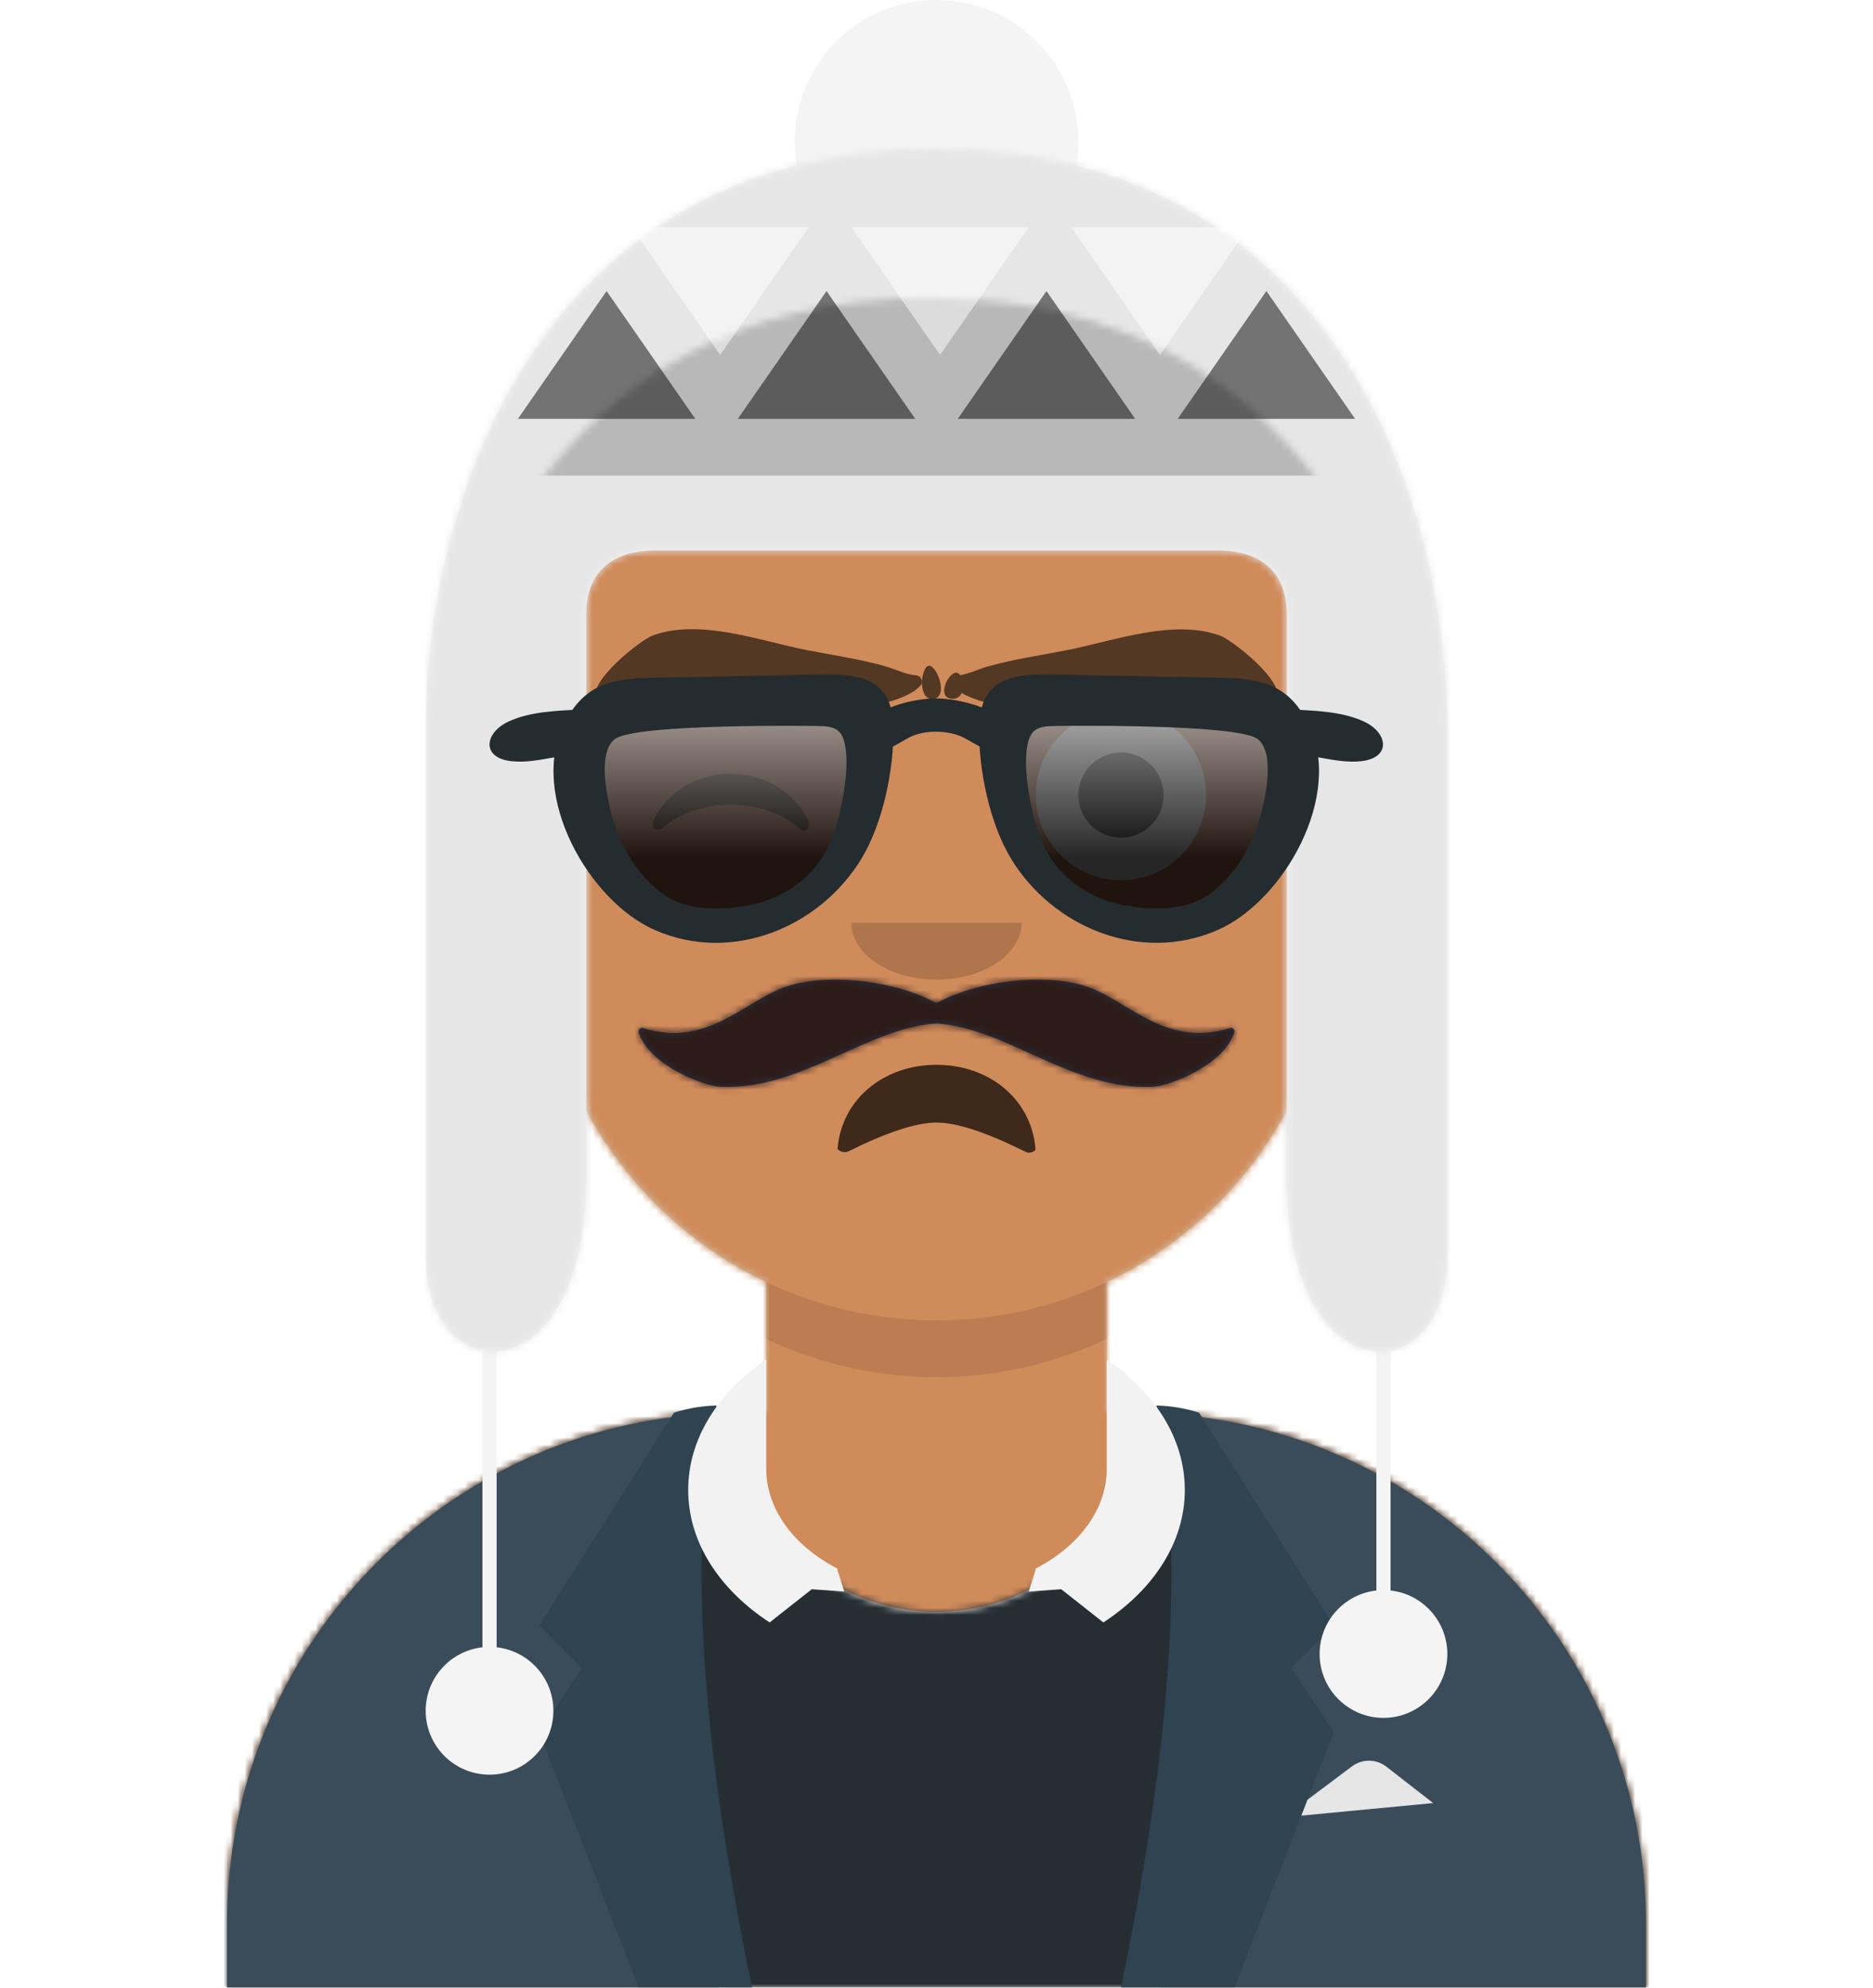 <svg xmlns:xlink="http://www.w3.org/1999/xlink" xmlns="http://www.w3.org/2000/svg" version="1.1" viewBox="0 0 264 280"><defs><circle r="120" cy="120" cx="120" id="react-path-20"></circle><path id="react-path-21" d="M12,160 C12,226.274 65.726,280 132,280 C198.274,280 252,226.274 252,160 L264,160 L264,-1.42108547e-14 L-3.19744231e-14,-1.42108547e-14 L-3.19744231e-14,160 L12,160 Z"></path><path id="react-path-22" d="M124,144.611 L124,163 L128,163 L128,163 C167.765,163 200,195.235 200,235 L200,244 L0,244 L0,235 C-4.86974701e-15,195.235 32.235,163 72,163 L72,163 L76,163 L76,144.611 C58.763,136.422 46.372,119.687 44.305,99.881 C38.48,99.058 34,94.052 34,88 L34,74 C34,68.054 38.325,63.118 44,62.166 L44,56 L44,56 C44,25.072 69.072,5.68137151e-15 100,0 L100,0 L100,0 C130.928,-5.68137151e-15 156,25.072 156,56 L156,62.166 C161.675,63.118 166,68.054 166,74 L166,88 C166,94.052 161.52,99.058 155.695,99.881 C153.628,119.687 141.237,136.422 124,144.611 Z"></path></defs><g fill-rule="evenodd" fill="none" stroke-width="1" stroke="none" id="pregt"><g id="pregt/Circle" transform="translate(-825, -1100)"><g transform="translate(825, 1100)"><g id="Mask"></g><g mask="url(#react-mask-24)" fill-rule="evenodd" stroke-width="1" id="pregt"><g transform="translate(32, 36)" id="Body"><mask fill="white" id="react-mask-25"><use xlink:href="#react-path-22"></use></mask><use xlink:href="#react-path-22" fill="#D0C6AC"></use><g fill="#D08B5B" mask="url(#react-mask-25)" id="Skin/👶🏽-03-Brown"><g id="Color" transform="translate(0, 0)"><rect height="280" width="264" y="0" x="0"></rect></g></g><path mask="url(#react-mask-25)" fill="#000000" fill-opacity="0.1" id="Neck-Shadow" d="M156,79 L156,102 C156,132.928 130.928,158 100,158 C69.072,158 44,132.928 44,102 L44,79 L44,94 C44,124.928 69.072,150 100,150 C130.928,150 156,124.928 156,94 L156,79 Z"></path></g><g transform="translate(0, 170)" id="Clothing/Blazer-+-Sweater"><defs><path id="react-path-8059" d="M105.192,29.052 L104,29.052 L104,29.052 C64.235,29.052 32,61.287 32,101.052 L32,110 L232,110 L232,101.052 C232,61.287 199.765,29.052 160,29.052 L160,29.052 L158.808,29.052 C158.935,30.035 159,31.036 159,32.052 C159,45.859 146.912,57.052 132,57.052 C117.088,57.052 105,45.859 105,32.052 C105,31.036 105.065,30.035 105.192,29.052 Z"></path></defs><mask fill="white" id="react-mask-8060"><use xlink:href="#react-path-8059"></use></mask><use xlink:href="#react-path-8059" fill-rule="evenodd" fill="#E6E6E6" id="Clothes"></use><g fill="#262E33" fill-rule="evenodd" mask="url(#react-mask-8060)" id="Color/Palette/Black"><rect height="110" width="264" y="0" x="0" id="🖍Color"></rect></g><g transform="translate(32, 28)" fill-rule="evenodd" stroke-width="1" id="Blazer"><path fill="#3A4C5A" id="Saco" d="M68.785,1.122 C30.512,2.804 1.24427139e-14,34.365 0,73.052 L0,82 L69.362,82 C65.961,69.92 64,55.709 64,40.5 C64,26.173 65.74,12.731 68.785,1.122 Z M131.638,82 L200,82 L200,73.052 C200,34.707 170.025,3.363 132.229,1.174 C135.265,12.771 137,26.194 137,40.5 C137,55.709 135.039,69.92 131.638,82 Z"></path><path fill="#E6E6E6" id="Pocket-hanky" d="M149,58 L158.556,50.833 L158.556,50.833 C159.999,49.751 161.988,49.768 163.412,50.876 L170,56 L149,58 Z"></path><path fill="#2F4351" id="Wing" d="M69,1.13686838e-13 C65,19.333 66.667,46.667 74,82 L58,82 L44,46 L50,37 L44,31 L63,1 C65.028,0.369 67.028,0.036 69,1.13686838e-13 Z"></path><path transform="translate(141, 41) scale(-1, 1) translate(-141, -41) " fill="#2F4351" id="Wing" d="M151,1.13686838e-13 C147,19.333 148.667,46.667 156,82 L140,82 L126,46 L132,37 L126,31 L145,1 C147.028,0.369 149.028,0.036 151,1.13686838e-13 Z"></path></g><path fill-rule="evenodd" fill="#F2F2F2" id="Collar" d="M156,21.539 C162.772,26.136 167,32.656 167,39.888 C167,47.289 162.572,53.945 155.52,58.556 L149.579,53.876 L145,54.208 L146,51.057 L145.922,50.996 C152.022,47.853 156,42.7 156,36.877 L156,21.539 Z M108,21.539 C101.228,26.136 97,32.656 97,39.888 C97,47.289 101.428,53.945 108.48,58.556 L114.421,53.876 L119,54.208 L118,51.057 L118.078,50.996 C111.978,47.853 108,42.7 108,36.877 L108,21.539 Z"></path></g><g fill="#000000" transform="translate(76, 82)" id="Face"><g fill="#000000" fill-opacity="0.7" transform="translate(2, 52)" id="Mouth/Sad"><path transform="translate(54.005, 22.188) scale(1, -1) translate(-54.005, -22.188) " id="Mouth" d="M40.058,16.654 C40.708,23.683 46.702,28.377 54,28.377 C61.342,28.377 67.363,23.627 67.953,16.529 C67.984,16.151 67.077,15.853 66.629,16.077 C61.09,18.85 56.881,20.237 54,20.237 C51.156,20.237 47.007,18.88 41.554,16.168 C41.047,15.916 40.02,16.236 40.058,16.654 Z"></path></g><g fill-opacity="0.16" transform="translate(28, 40)" id="Nose/Default"><path id="Nose" d="M16,8 C16,12.418 21.373,16 28,16 L28,16 C34.627,16 40,12.418 40,8"></path></g><g transform="translate(0, 8)" id="Eyes/Wink-Wacky-😜"><circle r="12" cy="22" cx="82" fill="#FFFFFF" id="Cornea?-I-don't-know"></circle><circle r="6" cy="22" cx="82" fill="#000000" fill-opacity="0.7" id="Eye"></circle><path fill="#000000" fill-opacity="0.6" id="Winky-Doodle" d="M16.16,25.447 C18.007,21.649 22.164,19 26.998,19 C31.814,19 35.959,21.63 37.815,25.407 C38.367,26.529 37.582,27.447 36.791,26.767 C34.34,24.66 30.859,23.344 26.998,23.344 C23.257,23.344 19.874,24.579 17.438,26.572 C16.547,27.3 15.62,26.558 16.16,25.447 Z"></path></g><g fill-opacity="0.6" id="Eyebrow/Natural/Unibrow-Natural"><path transform="translate(80.5, 12.5) rotate(-2) translate(-80.5, -12.5) " id="Kahlo" d="M57.001,12 C57,11.996 57,11.996 57.001,12 M59.46,14.892 C61.312,16.059 64.113,16.789 65.703,17.051 C71.949,18.077 78.015,15.946 84.172,15.015 C89.636,14.19 95.856,13.497 100.86,16.508 C100.988,16.584 101.998,17.215 102.525,17.751 C102.91,18.144 103.563,18.062 103.823,17.572 C105.242,14.894 97.724,8.76 96.281,8.15 C89.747,5.392 81.09,8.324 74.428,9.389 C70.689,9.987 66.928,10.38 63.241,11.291 C61.919,11.617 60.628,12.207 59.338,12.372 C59.185,12.143 58.989,12 58.763,12 C57.592,12 55.845,15.457 58.075,15.655 C58.773,15.716 59.216,15.382 59.46,14.892 Z"></path><path transform="translate(32.349, 12.5) rotate(2) translate(-32.349, -12.5) " id="Frida" d="M54.999,12 C55,11.996 55,11.996 54.999,12 M15.719,8.15 C22.253,5.392 30.91,8.324 37.572,9.389 C41.311,9.987 45.072,10.38 48.759,11.291 C50.242,11.657 51.685,12.354 53.131,12.413 C53.833,12.441 54.267,13.276 53.815,13.824 C52.332,15.618 48.327,16.717 46.297,17.051 C40.051,18.077 33.985,15.946 27.828,15.015 C22.364,14.19 16.144,13.497 11.14,16.508 C11.012,16.584 10.002,17.215 9.475,17.751 C9.09,18.144 8.437,18.062 8.177,17.572 C6.758,14.894 14.276,8.76 15.719,8.15 Z M54.934,11 C56.105,11 57.852,15.402 55.622,15.653 C53.392,15.904 53.763,11 54.934,11 Z"></path></g></g><g id="Top"><defs><rect height="280" width="264" y="0" x="0" id="react-path-8065"></rect><path id="react-path-8063" d="M72,21 C126.773,21 144,68.803 144,103.045 L144,176.91 C144,196.405 121.367,196.447 121.367,165.989 L121.367,86.535 C121.367,80.46 117.635,77.535 111.551,77.535 L72,77.535 L32.449,77.535 C26.365,77.535 22.633,80.46 22.633,86.535 L22.633,165.989 C22.633,196.447 -1.41137102e-14,196.405 0,176.91 L0,103.045 C-7.11930515e-15,68.803 17.227,21 72,21 Z"></path><path id="react-path-8064" d="M101.428,98.169 C98.915,100.463 96.237,101.494 92.853,100.773 C92.271,100.649 89.896,96.235 84,96.235 C78.103,96.235 75.729,100.649 75.147,100.773 C71.762,101.494 69.085,100.463 66.571,98.169 C61.846,93.856 57.917,87.908 60.278,81.419 C61.508,78.037 63.51,74.324 67.151,73.246 C71.038,72.096 76.497,73.244 80.415,72.458 C81.684,72.204 83.071,71.751 84,71 C84.929,71.751 86.316,72.204 87.585,72.458 C91.503,73.244 96.961,72.096 100.849,73.246 C104.49,74.324 106.491,78.037 107.722,81.419 C110.083,87.908 106.154,93.856 101.428,98.169 M140.081,26 C136.671,34.4 137.988,44.858 137.357,53.676 C136.844,60.843 135.337,71.586 128.973,76.215 C125.718,78.582 119.794,82.56 115.542,81.45 C112.615,80.686 112.302,72.29 108.455,69.147 C104.092,65.582 98.643,64.016 93.149,64.258 C90.779,64.362 85.984,64.337 84,66.16 C82.016,64.337 77.222,64.362 74.851,64.258 C69.357,64.016 63.908,65.582 59.545,69.147 C55.698,72.29 55.386,80.686 52.458,81.45 C48.206,82.56 42.282,78.582 39.027,76.215 C32.662,71.586 31.156,60.843 30.643,53.676 C30.012,44.858 31.329,34.4 27.919,26 C26.26,26 27.354,42.129 27.354,42.129 L27.354,62.485 C27.386,77.773 36.935,100.655 58.108,109.393 C63.286,111.53 75.015,115 84,115 C92.985,115 104.714,111.86 109.892,109.723 C131.065,100.986 140.614,77.773 140.646,62.485 L140.646,42.129 C140.646,42.129 141.74,26 140.081,26"></path></defs><mask fill="white" id="react-mask-8061"><use xlink:href="#react-path-8065"></use></mask><g id="Mask"></g><g transform="translate(-1, 0)" id="Top/Accessories/Winter-Hat-2"><g transform="translate(61, 0)" fill-rule="evenodd" stroke-width="1" id="hat"><g fill="#F4F4F4" transform="translate(0, 176)" id="string"><circle r="9" cy="65" cx="9" id="puff"></circle><rect height="58" width="2" y="0" x="8"></rect></g><g fill="#F4F4F4" transform="translate(126, 168)" id="string"><circle r="9" cy="65" cx="9" id="puff"></circle><rect height="58" width="2" y="0" x="8"></rect></g><circle r="20" cy="20" cx="72" fill="#F4F4F4" id="puff"></circle><mask fill="white" id="react-mask-8062"><use xlink:href="#react-path-8063"></use></mask><use xlink:href="#react-path-8063" fill="#F4F4F4" id="Combined-Shape"></use><g fill="#E6E6E6" fill-rule="evenodd" mask="url(#react-mask-8062)" id="Color/Palette/Gray-01"><rect height="280" width="264" y="0" x="0" id="🖍Color"></rect></g><rect mask="url(#react-mask-8062)" height="46" width="146" y="21" x="-1" fill="#000000" fill-opacity="0.2" id="color-dark"></rect><g fill-opacity="0.5" fill="#FFFFFF" transform="translate(29, 32)" id="light-triangles"><polygon points="12.5 0 25 18 0 18" transform="translate(12.5, 9) rotate(180) translate(-12.5, -9) " id="Triangle"></polygon><polygon points="43.5 0 56 18 31 18" transform="translate(43.5, 9) rotate(180) translate(-43.5, -9) " id="Triangle"></polygon><polygon points="74.5 0 87 18 62 18" transform="translate(74.5, 9) rotate(180) translate(-74.5, -9) " id="Triangle"></polygon></g><g fill-opacity="0.5" fill="#000000" transform="translate(13, 41)" id="dark-triangles"><polygon points="12.5 0 25 18 0 18" id="Triangle"></polygon><polygon points="43.5 0 56 18 31 18" id="Triangle"></polygon><polygon points="74.5 0 87 18 62 18" id="Triangle"></polygon><polygon points="105.5 0 118 18 93 18" id="Triangle"></polygon></g></g><g transform="translate(49, 72)" id="Facial-Hair/Moustache-Fancy"><defs><path id="react-path-8067" d="M84,69.297 C77.208,65.711 67.578,65.149 62.389,67.132 C56.614,69.337 51.505,75.583 42.639,72.828 C42.27,72.714 41.909,73.045 42.02,73.409 C43.394,77.918 51.028,81.007 53.622,81.108 C64.961,81.55 74.095,72.83 84,72.161 C93.906,72.83 103.039,81.55 114.379,81.108 C116.973,81.007 124.607,77.918 125.98,73.409 C126.091,73.045 125.731,72.714 125.362,72.828 C116.495,75.583 111.386,69.337 105.612,67.132 C100.422,65.149 90.792,65.711 84,69.297 Z"></path></defs><mask fill="white" id="react-mask-8066"><use xlink:href="#react-path-8067"></use></mask><use xlink:href="#react-path-8067" fill-rule="evenodd" fill="#28354B" id="Moustache-U-a-Question"></use><g fill="#2C1B18" mask="url(#react-mask-8066)" id="Color/Hair/Brown"><g id="Color" transform="translate(-32, 0)"><rect height="244" width="264" y="0" x="0"></rect></g></g></g><g stroke-width="1" transform="translate(62, 85)" fill="none" id="Top/_Resources/Sunglasses"><defs><filter id="react-filter-8070" filterUnits="objectBoundingBox" height="110.5%" width="101.6%" y="-2.6%" x="-0.8%"><feOffset result="shadowOffsetOuter1" in="SourceAlpha" dy="2" dx="0"></feOffset><feColorMatrix result="shadowMatrixOuter1" in="shadowOffsetOuter1" type="matrix" values="0 0 0 0 0   0 0 0 0 0   0 0 0 0 0  0 0 0 0.1 0"></feColorMatrix><feMerge><feMergeNode in="shadowMatrixOuter1"></feMergeNode><feMergeNode in="SourceGraphic"></feMergeNode></feMerge></filter><path id="react-path-8068" d="M47.01,6.277 C49.521,6.301 50.708,6.726 51.136,9.392 C51.569,12.092 51.148,15.128 50.648,17.787 C49.886,21.848 48.617,25.826 45.664,28.794 C44.109,30.358 42.212,31.603 40.194,32.454 C39.123,32.906 37.991,33.232 36.86,33.48 C36.529,33.552 33.706,33.948 35.438,33.747 C31.397,34.216 27.013,34.197 23.638,31.579 C19.898,28.678 17.337,24.086 16.211,19.513 C15.552,16.837 14.167,10.437 16.697,8.297 C19.595,5.845 47.01,6.277 47.01,6.277 L47.01,6.277 Z"></path><path id="react-path-8069" d="M78.919,6.275 C76.408,6.299 75.221,6.724 74.794,9.389 C74.36,12.089 74.782,15.125 75.281,17.784 C76.044,21.845 77.313,25.824 80.265,28.792 C81.821,30.355 83.718,31.601 85.736,32.452 C86.807,32.903 87.939,33.23 89.07,33.477 C89.4,33.549 92.223,33.946 90.492,33.744 C94.533,34.214 98.917,34.195 102.292,31.577 C106.032,28.675 108.593,24.084 109.719,19.511 C110.378,16.834 111.762,10.434 109.233,8.294 C106.335,5.843 78.919,6.275 78.919,6.275 L78.919,6.275 Z"></path><linearGradient id="react-linear-gradient-8071" y2="70.506%" x2="50%" y1="0%" x1="50%"><stop offset="0%" stop-opacity="0.5" stop-color="#FFFFFF"></stop><stop offset="100%" stop-opacity="0.5" stop-color="#000000"></stop></linearGradient><linearGradient id="react-linear-gradient-8072" y2="100%" x2="50%" y1="0%" x1="50%"><stop offset="0%" stop-opacity="0.5" stop-color="#FFFFFF"></stop><stop offset="70.506%" stop-opacity="0.5" stop-color="#000000"></stop></linearGradient></defs><g transform="translate(8, 8)" filter="url(#react-filter-8070)" id="Sunglasses"><g id="shades"><use xlink:href="#react-path-8068" fill="#000000" fill-opacity="0.7"></use><use xlink:href="#react-path-8068" style="mix-blend-mode: screen;" fill="url(#react-linear-gradient-8071)"></use></g><g id="shades"><use xlink:href="#react-path-8069" fill="#000000" fill-opacity="0.7"></use><use xlink:href="#react-path-8069" style="mix-blend-mode: screen;" fill="url(#react-linear-gradient-8072)"></use></g><g fill="#252C2F" id="Glasses"><path id="Frame" d="M46.249,7.275 C48.621,7.298 49.742,7.692 50.146,10.165 C50.555,12.671 50.157,15.487 49.685,17.955 C48.965,21.723 47.767,25.415 44.978,28.169 C43.508,29.619 41.717,30.775 39.811,31.564 C38.799,31.983 37.73,32.286 36.661,32.516 C36.349,32.583 33.682,32.95 35.318,32.764 C31.501,33.199 27.36,33.182 24.172,30.753 C20.64,28.06 18.22,23.8 17.157,19.556 C16.534,17.073 15.226,11.134 17.616,9.149 C20.353,6.875 46.249,7.275 46.249,7.275 L46.249,7.275 Z M22.218,0.49 C16.777,0.678 13.147,1.634 10.463,7.069 C5.546,17.03 13.963,31.969 23.352,36.039 C34.329,40.799 46.592,35.532 52.396,26.006 C55.469,20.962 57.022,13.323 56.922,7.504 C56.795,0.076 51.607,-0.13 45.509,0.034 L22.218,0.49 Z"></path><path id="Frame" d="M79.681,7.273 C77.309,7.295 76.188,7.689 75.784,10.163 C75.374,12.668 75.772,15.485 76.244,17.952 C76.965,21.72 78.163,25.412 80.952,28.166 C82.421,29.616 84.213,30.772 86.119,31.562 C87.131,31.981 88.2,32.284 89.268,32.513 C89.581,32.58 92.247,32.948 90.612,32.761 C94.429,33.197 98.57,33.179 101.757,30.75 C105.29,28.058 107.709,23.798 108.773,19.554 C109.396,17.071 110.703,11.132 108.314,9.147 C105.576,6.872 79.681,7.273 79.681,7.273 L79.681,7.273 Z M103.712,0.488 C109.152,0.675 112.783,1.632 115.466,7.067 C120.384,17.028 111.967,31.966 102.577,36.037 C91.6,40.797 79.338,35.529 73.534,26.004 C70.461,20.96 68.907,13.321 69.007,7.501 C69.135,0.074 74.323,-0.132 80.421,0.032 L103.712,0.488 Z"></path><path id="Frame" d="M13.197,4.927 C9.785,5.118 5.886,5.164 2.69,6.639 C-0.695,8.201 -1.218,11.739 3.049,12.226 C4.971,12.446 6.895,12.083 8.787,11.745 C10.337,11.468 12.442,11.558 13.906,10.966 C16.636,9.862 16.46,4.74 13.197,4.927"></path><path id="Frame" d="M112.735,4.927 C116.147,5.118 120.046,5.164 123.242,6.639 C126.626,8.201 127.149,11.739 122.882,12.226 C120.961,12.446 119.037,12.083 117.144,11.745 C115.595,11.468 113.49,11.558 112.025,10.966 C109.296,9.862 109.471,4.74 112.735,4.927"></path><path id="Frame" d="M73.109,7.013 C71.163,4.713 66.091,3.385 62.891,3.385 C59.691,3.385 54.768,4.713 52.822,7.013 C51.841,8.172 51.807,9.724 53.508,10.451 C55.626,11.357 57.517,9.714 59.213,8.855 C61.381,7.757 64.712,7.877 66.719,8.855 C68.427,9.688 70.305,11.357 72.423,10.451 C74.124,9.724 74.091,8.172 73.109,7.013"></path></g></g></g></g></g></g></g></g></g></svg>